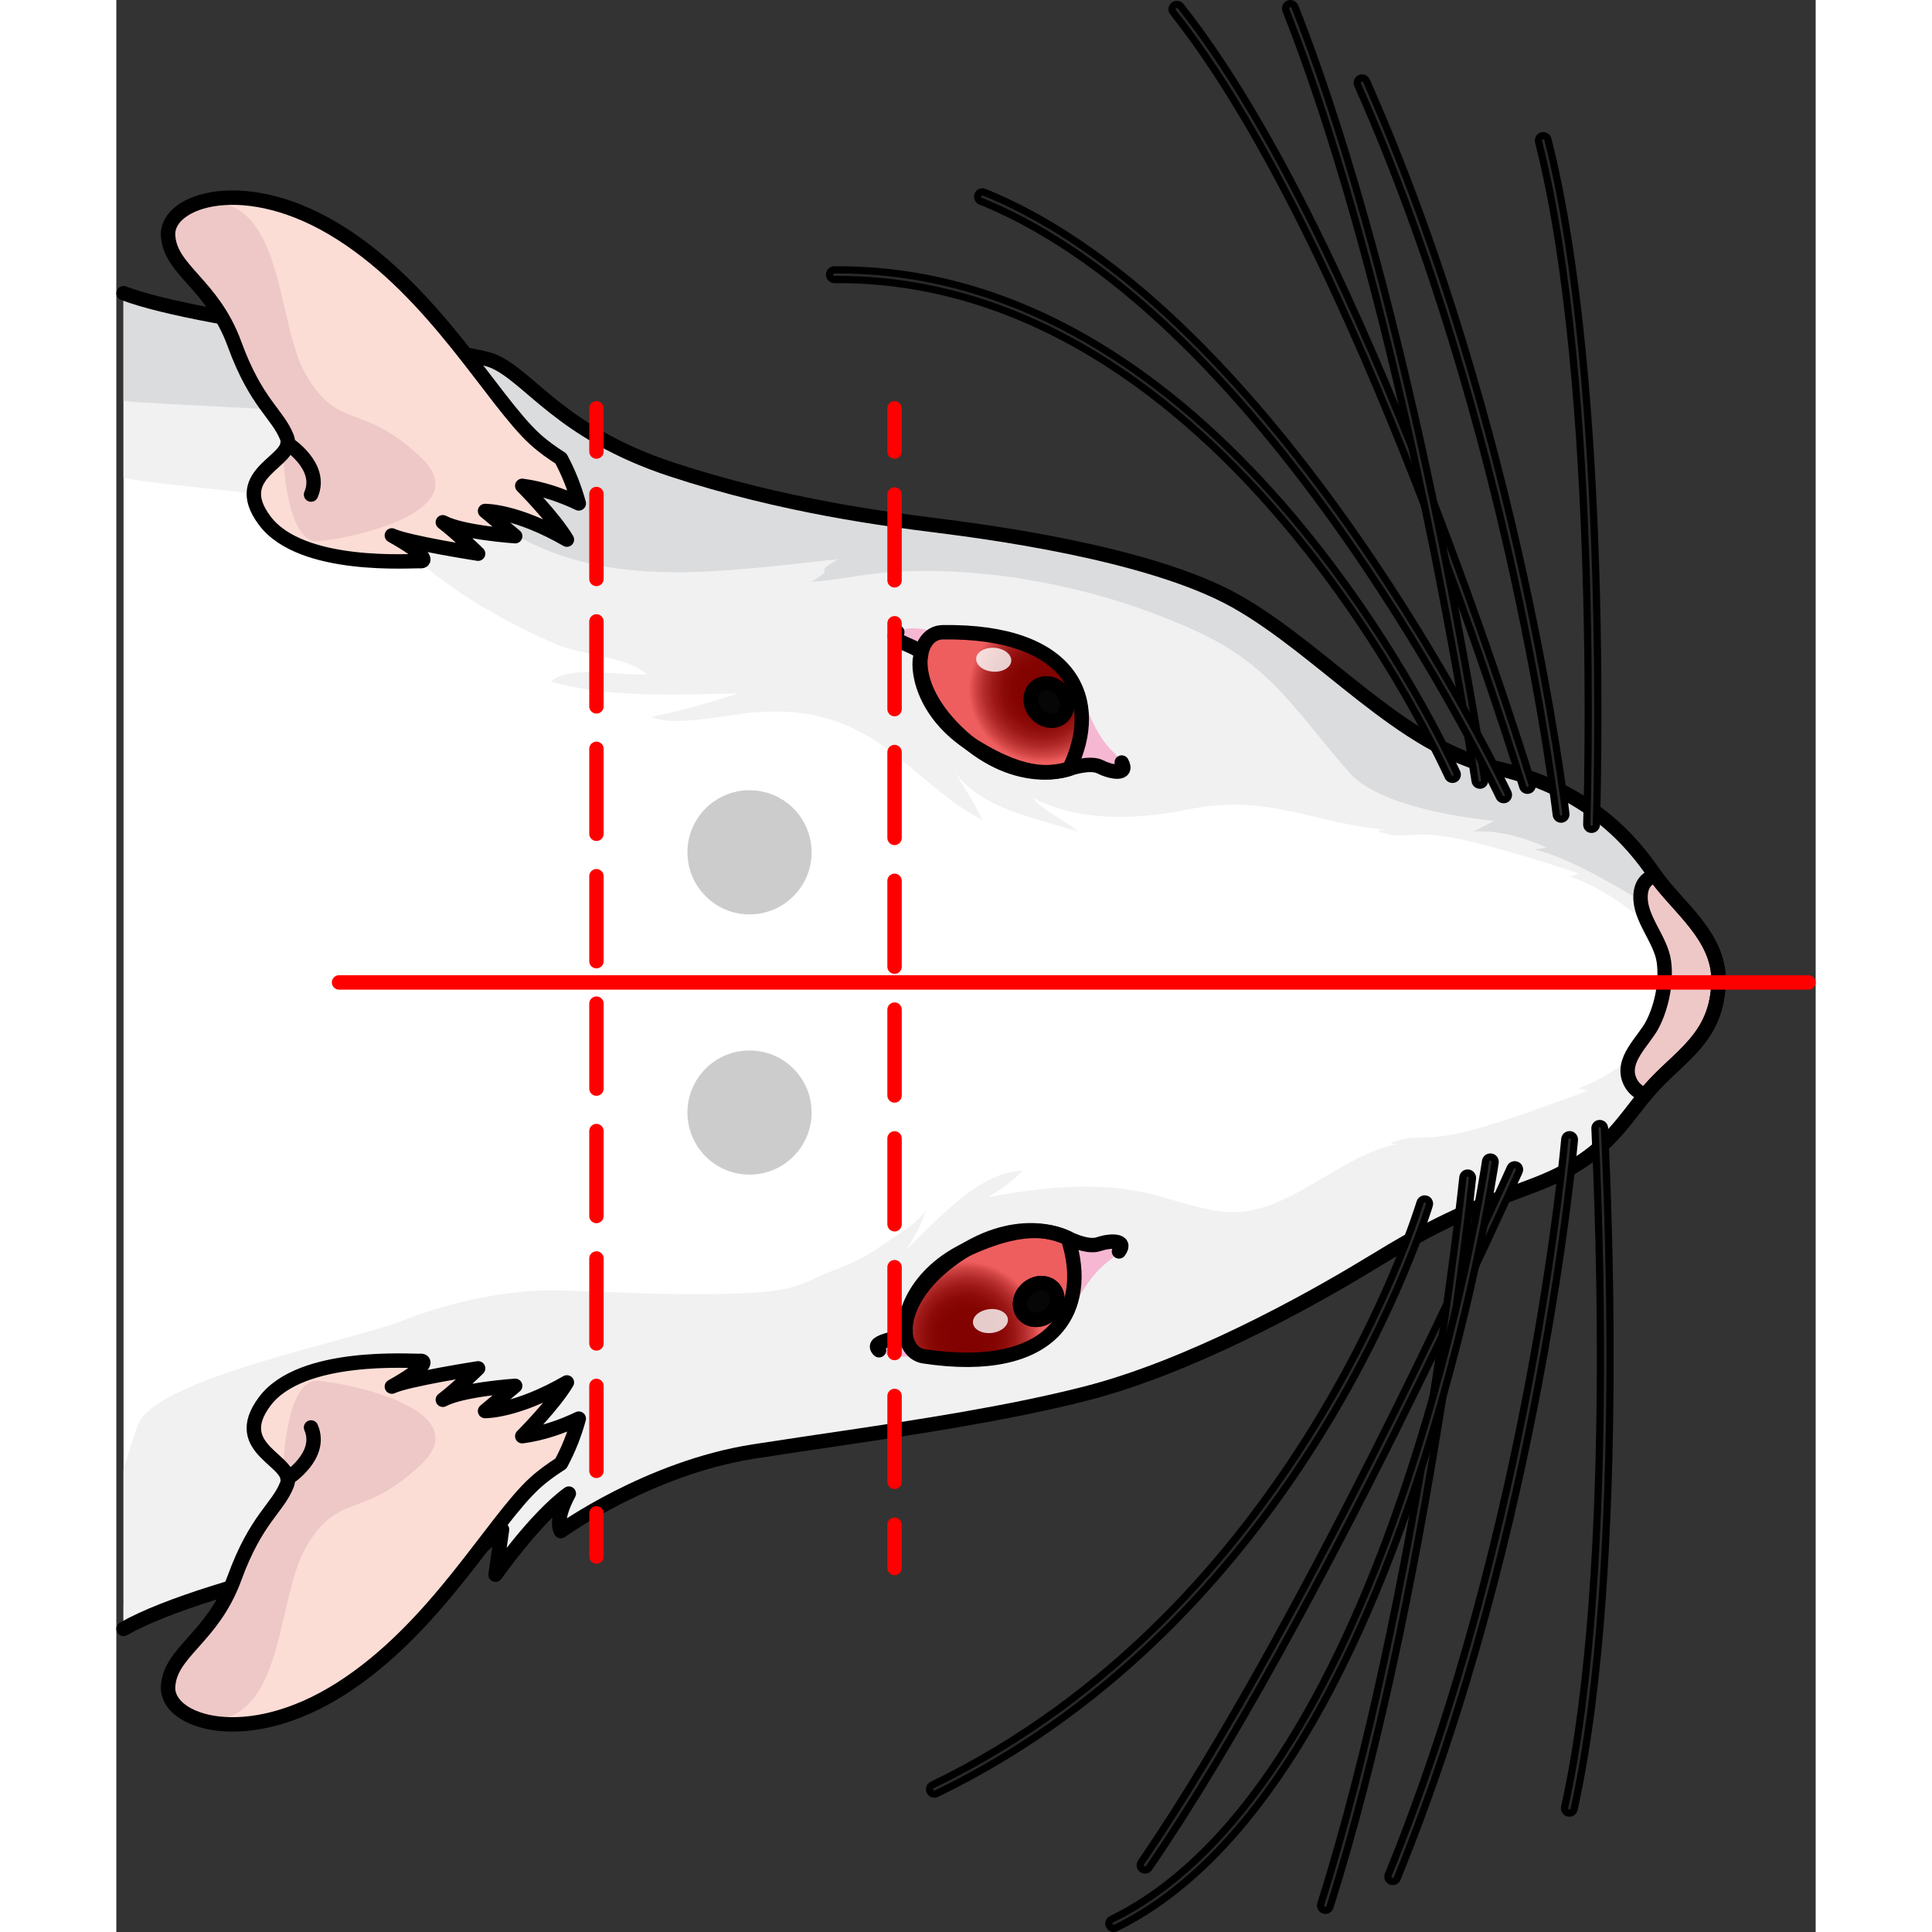 <?xml version="1.0" encoding="utf-8"?>
<!-- Created by: Science Figures, www.sciencefigures.org, Generator: Science Figures Editor -->
<!DOCTYPE svg PUBLIC "-//W3C//DTD SVG 1.1//EN" "http://www.w3.org/Graphics/SVG/1.1/DTD/svg11.dtd">
<svg version="1.1" id="Layer_1" xmlns="http://www.w3.org/2000/svg" xmlns:xlink="http://www.w3.org/1999/xlink" 
	 width="800px" height="800px" viewBox="0 0 117.866 134.003" enable-background="new 0 0 117.866 134.003"
	 xml:space="preserve">
<rect x="0" y="0" width="117.866" height="134.003" fill="#333333" stroke="none"/>
<g>
	<g>
		<g>
			<g>
				<g>
					<path fill="#FFFFFF" d="M106.691,60.654c-1.508-2.215-4.536-5.936-11.06-7.396c-6.524-1.466-11.895-8.119-17.957-11.547
						c-6.064-3.424-17.784-4.885-20.937-5.285c-3.15-0.4-10.46-1.309-18.226-3.867c-7.768-2.557-9.87-6.506-12.427-7.537
						C23.999,24.178,6.215,22.505,0.5,20.334v92.645c5.948-3.403,23.473-6.665,23.473-6.665l-1.658,3.459l4.439-3.688l-0.451,3.137
						c0,0,2.738-3.922,5.082-5.627c-1.039,1.916-0.553,2.602-0.553,2.602s6.063-4.379,13.381-5.523
						c4.568-0.713,9.65-1.396,14.551-2.252c2.947-0.514,5.826-1.088,8.49-1.77c7.096-1.816,15.237-6.271,19.687-8.986
						c4.507-2.75,6.268-3.549,11.305-5.429c5.034-1.878,6.089-4.329,8.106-6.66c2.019-2.331,4.701-3.545,4.778-7.512
						C111.189,64.89,108.2,62.867,106.691,60.654z"/>
					<path fill="#DBDCDD" d="M108.491,72.144c0,0-5.663,4.648-9.376,5.807c0.889,0.039,0.889,0.039,0.889,0.039
						s-2.495,1.518-4.975,1.531c1.497,0.626,1.497,0.626,1.497,0.626s-7.577,0.231-9.748,3.112
						c-2.172,2.877-7.47,9.918-16.142,10.383s-16.105-2.799-19.744-2.947c2.246,1.012,2.246,1.012,2.246,1.012
						s-5.189-0.732-9.369,0.137c1.781,0.715,1.781,0.715,1.781,0.715s-7.047-0.232-10.066,0.619
						c1.936,0.154,1.936,0.154,1.936,0.154s-10.221,3.33-13.703,6.891c-2.414,2.468-19.052,7.423-23.217,11.163v1.593
						c5.949-3.404,23.473-6.664,23.473-6.664l-1.658,3.459l4.439-3.688l-0.451,3.137c0,0,2.738-3.922,5.082-5.627
						c-1.039,1.916-0.553,2.602-0.553,2.602s6.063-4.379,13.381-5.523c4.568-0.713,9.65-1.396,14.551-2.252
						c2.947-0.514,5.826-1.088,8.49-1.77c7.096-1.816,15.237-6.271,19.687-8.986c4.507-2.75,6.268-3.549,11.305-5.429
						c5.034-1.878,6.089-4.329,8.106-6.66c0.198-0.229,0.404-0.444,0.613-0.655c0.037-0.04,0.077-0.079,0.114-0.117
						c0.188-0.188,0.377-0.372,0.567-0.551c0.486-0.459,0.97-0.902,1.416-1.371L108.491,72.144z"/>
					<path fill="#F1F1F2" d="M106.691,60.654c-1.508-2.215-4.536-5.936-11.06-7.396c-6.524-1.466-11.895-8.119-17.957-11.547
						c-6.064-3.424-17.784-4.885-20.937-5.285c-3.15-0.4-10.46-1.309-18.226-3.867c-7.768-2.557-9.87-6.506-12.427-7.537
						c-2.088-0.843-19.87-2.516-25.586-4.689v12.791c1.841,0.575,16.417,1.464,17.526,2.801c3.28,3.951,7.598,6.594,12.344,8.707
						c1.919,0.855,5.061,0.889,6.438,2.143c-1.781,0.115-5.438-0.674-6.683,0.504c4.175,1.154,8.673,0.889,13.032,0.82
						c-2.005,0.604-4.018,1.246-6.056,1.621c1.579,0.738,5.221-0.158,7.163-0.311c2.502-0.195,4.697,0.049,7.053,1.217
						c3.273,1.625,5.586,4.639,8.748,6.244c-0.473-1.074-1.266-2.258-1.951-3.407c1.835,2.711,5.762,3.257,8.629,4.241
						c-1.05-0.896-2.27-1.324-3.193-2.377c3.307,1.736,7.311,1.512,10.785,0.816c5.629-1.129,8.608,0.967,13.792,1.42
						c-0.17-0.002-0.396,0.01-0.68,0.059c1.776,0.758,2.195-0.131,5.463,0.525c3.269,0.656,8.535,2.436,8.535,2.436s0,0-0.618,0.23
						c3.277,1.029,6.111,4.029,6.111,4.029s-0.137-0.283-0.449-0.794c0.175,0.286,0.627,0.505,0.845,0.797
						c0.221,0.297,0.332,0.621,0.484,0.951c0.319,0.688,0.475,1.345,0.478,2.115c0.004,0.9-0.544,1.702-0.536,2.563
						c0.002,0.332,0.065,0.56-0.098,0.873c-0.192,0.37-0.654,0.527-0.84,0.85c0.272-0.475,0.387-0.734,0.387-0.734
						s-2.595,2.863-5.782,4.023c0.634,0.158,0.634,0.158,0.634,0.158s-5.112,1.979-8.32,2.808c-3.207,0.83-3.693,0.078-5.405,0.883
						c0.288,0.021,0.512,0.015,0.682-0.001c-4.106,0.644-7.84,5.141-12.111,4.723c-1.939-0.189-3.706-0.932-5.63-1.35
						c-3.642-0.789-7.305-0.295-10.829,0.328c0.887-0.518,1.696-1.09,2.404-1.836c-3.018,0.064-5.978,3.506-8.088,5.482
						c0.623-0.879,1.126-1.836,1.416-2.857c-0.228,0.803-2.48,2.127-3.165,2.619c-1.056,0.76-2.101,1.229-3.294,1.684
						c-1.141,0.436-2.099,1.025-3.33,1.266c-1.271,0.25-2.574,0.299-3.865,0.34c-3.943,0.123-7.904-0.117-11.846-0.23
						c-3.405-0.098-7.604,0.816-10.768,2.08c-3.367,1.346-17.218,4.025-18.405,7.229c-0.338,0.912-0.658,1.979-1.006,3.098v11.071
						c5.948-3.403,23.473-6.665,23.473-6.665l-1.658,3.459l4.439-3.688l-0.451,3.137c0,0,2.738-3.922,5.082-5.627
						c-1.039,1.916-0.553,2.602-0.553,2.602s6.063-4.379,13.381-5.523c4.568-0.713,9.65-1.396,14.551-2.252
						c2.947-0.514,5.826-1.088,8.49-1.77c7.096-1.816,15.237-6.271,19.687-8.986c4.507-2.75,6.268-3.549,11.305-5.429
						c5.034-1.878,6.089-4.329,8.106-6.66c2.019-2.331,4.701-3.545,4.778-7.512C111.189,64.89,108.2,62.867,106.691,60.654z"/>
					<path fill="#DBDCDD" d="M108.659,63.005c-0.146-0.165-0.287-0.323-0.431-0.482c-0.135-0.153-0.27-0.305-0.402-0.455
						c-0.019-0.023-0.041-0.046-0.06-0.068c-0.013-0.014-0.022-0.026-0.035-0.039c-0.199-0.229-0.391-0.455-0.573-0.683
						c-0.025-0.032-0.052-0.064-0.079-0.101c-0.136-0.174-0.268-0.349-0.388-0.523c-1.508-2.215-4.536-5.936-11.06-7.396
						c-6.524-1.466-11.895-8.119-17.957-11.547c-6.064-3.424-17.784-4.885-20.937-5.285c-3.15-0.4-10.46-1.309-18.226-3.867
						c-7.768-2.557-9.87-6.506-12.427-7.537c-0.201-0.082-0.441-0.174-0.699-0.271c-0.24-0.09-0.504-0.186-0.781-0.285
						c-2.564-0.927-19.457-2.363-24.105-4.13v7.467c1.477,0.249,15.718,0.653,17.398,1.31c2.399,1.777,4.507,3.52,5.864,4.908
						c7.331,7.5,16.863,5.736,26.283,4.77c-2.109,1.264,0.239,0.336-1.854,1.564c1.938-0.123,3.705-0.564,5.625-0.684
						c7.04-0.436,14.854,1.199,21.239,4.174c5.183,2.414,6.884,5.712,10.511,9.782c2.399,2.693,10.011,3.303,10.011,3.303
						s0,0-1.441,0.749c2.473-0.189,5.083,1.117,5.083,1.117s0,0-0.882,0.115c3.795,0.852,10.86,5.847,10.86,5.847
						s0.293-0.768,0.278-0.786L108.659,63.005z"/>
					<path fill="#EEC8C7" d="M106.352,75.577c2.019-2.331,4.701-3.545,4.778-7.512c0.059-3.135-2.851-5.146-4.377-7.326
						c-0.574,0.139-0.999,0.536-1.034,1.396c-0.066,1.588,1.408,3.011,1.62,4.561c0.192,1.409-0.138,3.063-0.774,4.326
						c-0.604,1.201-2.297,2.508-1.56,4.018c0.219,0.453,0.588,0.736,1.038,0.906C106.145,75.821,106.247,75.698,106.352,75.577z"/>
					<path fill="none" stroke="#000000" stroke-linecap="round" stroke-linejoin="round" stroke-miterlimit="10" d="M106.352,75.577
						c2.019-2.331,4.701-3.545,4.778-7.512c0.059-3.135-2.851-5.146-4.377-7.326c-0.574,0.139-0.999,0.536-1.034,1.396
						c-0.066,1.588,1.408,3.011,1.62,4.561c0.192,1.409-0.138,3.063-0.774,4.326c-0.604,1.201-2.297,2.508-1.56,4.018
						c0.219,0.453,0.588,0.736,1.038,0.906C106.145,75.821,106.247,75.698,106.352,75.577z"/>
					<path fill="none" stroke="#000000" stroke-linecap="round" stroke-linejoin="round" stroke-miterlimit="10" d="M0.5,112.979
						c5.948-3.403,23.473-6.665,23.473-6.665l-1.658,3.459l4.439-3.688l-0.451,3.137c0,0,2.738-3.922,5.082-5.627
						c-1.039,1.916-0.553,2.602-0.553,2.602s6.063-4.379,13.381-5.523c4.568-0.713,9.65-1.396,14.551-2.252
						c2.947-0.514,5.826-1.088,8.49-1.77c7.096-1.816,15.237-6.271,19.687-8.986c4.507-2.75,6.268-3.549,11.305-5.429
						c5.034-1.878,6.089-4.329,8.106-6.66c2.019-2.331,4.701-3.545,4.778-7.512c0.06-3.175-2.93-5.198-4.438-7.411
						c-1.508-2.215-4.536-5.936-11.06-7.396c-6.524-1.466-11.895-8.119-17.957-11.547c-6.064-3.424-17.784-4.885-20.937-5.285
						c-3.15-0.4-10.46-1.309-18.226-3.867c-7.768-2.557-9.87-6.506-12.427-7.537C23.999,24.178,6.215,22.505,0.5,20.334"/>
					<g>
						<path fill="#F6B7D2" d="M65.992,85.869c0,0,1.345,0.703,2.138,0.426c0.794-0.273,2.014-0.314,1.415,0.502
							c-0.598,0.818-1.564,0.752-3.263,4.051c-2.546,4.949-10.495,3.121-10.495,3.121s-2.094,0.447-2.887-0.314
							c-0.788-0.766,1.735-0.77,1.551-1.418c-0.188-0.65,0.709-3.883,4.794-5.701C63.331,84.708,65.009,85.492,65.992,85.869z"/>
						
							<radialGradient id="SVGID_1_" cx="5600.701" cy="2955.568" r="5.523" gradientTransform="matrix(-0.566 0.825 -0.825 -0.566 5667.31 -2855.162)" gradientUnits="userSpaceOnUse">
							<stop  offset="0.173" style="stop-color:#810200"/>
							<stop  offset="0.365" style="stop-color:#840402"/>
							<stop  offset="0.501" style="stop-color:#8D0C0A"/>
							<stop  offset="0.62" style="stop-color:#9D1918"/>
							<stop  offset="0.73" style="stop-color:#B32C2B"/>
							<stop  offset="0.832" style="stop-color:#CF4343"/>
							<stop  offset="0.921" style="stop-color:#EF5E5E"/>
						</radialGradient>
						<path fill="url(#SVGID_1_)" d="M65.992,85.869c0,0-3.287-1.816-7.718,1.232c-4.426,3.051-4.102,6.693-2.262,6.973
							C64.979,95.433,67.64,90.853,65.992,85.869z"/>
						<path fill="none" stroke="#000000" stroke-linecap="round" stroke-linejoin="round" stroke-miterlimit="10" d="M65.992,85.869
							c0,0-3.287-1.816-7.718,1.232c-4.426,3.051-4.102,6.693-2.262,6.973C64.979,95.433,67.64,90.853,65.992,85.869z"/>
						<path opacity="0.8" fill="#FFFFFF" d="M59.43,91.841c-0.11-0.445,0.333-0.898,0.995-1.02c0.659-0.121,1.287,0.146,1.4,0.592
							c0.114,0.441-0.33,0.904-0.992,1.023C60.172,92.556,59.544,92.291,59.43,91.841z"/>
						<path fill="none" stroke="#000000" stroke-linecap="round" stroke-linejoin="round" stroke-miterlimit="10" d="M52.9,93.654
							c-0.788-0.766,2.028-0.738,1.84-1.389c-0.187-0.65,0.42-3.912,4.505-5.73c4.086-1.826,5.764-1.043,6.747-0.666
							c0,0,1.345,0.703,2.138,0.426c0.794-0.273,2.014-0.314,1.415,0.502"/>
						<path fill="none" stroke="#000000" stroke-linecap="round" stroke-linejoin="round" stroke-miterlimit="10" d="M64.765,91.156
							c0.564-0.508,0.668-1.314,0.234-1.805c-0.44-0.486-1.253-0.469-1.819,0.037c-0.564,0.508-0.666,1.311-0.229,1.799
							C63.39,91.675,64.2,91.658,64.765,91.156z"/>
					</g>
					<g>
						<path fill="#F6B7D2" d="M66.087,53.33c0,0,1.428-0.516,2.176-0.133c0.75,0.379,1.951,0.586,1.471-0.307
							c-0.482-0.891-1.449-0.955-2.686-4.453c-1.854-5.25-9.977-4.512-9.977-4.512s-2.014-0.727-2.904-0.078
							c-0.883,0.65,1.617,0.998,1.346,1.615c-0.273,0.619,0.178,3.939,3.98,6.295C63.294,54.121,65.062,53.57,66.087,53.33z"/>
						
							<radialGradient id="SVGID_2_" cx="1067.676" cy="5636.87" r="5.523" gradientTransform="matrix(-0.449 -0.893 -0.893 0.449 5577.293 -1529.715)" gradientUnits="userSpaceOnUse">
							<stop  offset="0.173" style="stop-color:#810200"/>
							<stop  offset="0.365" style="stop-color:#840402"/>
							<stop  offset="0.501" style="stop-color:#8D0C0A"/>
							<stop  offset="0.62" style="stop-color:#9D1918"/>
							<stop  offset="0.73" style="stop-color:#B32C2B"/>
							<stop  offset="0.832" style="stop-color:#CF4343"/>
							<stop  offset="0.921" style="stop-color:#EF5E5E"/>
						</radialGradient>
						<path fill="url(#SVGID_2_)" d="M66.087,53.33c0,0-3.502,1.355-7.48-2.264c-3.973-3.621-3.158-7.186-1.297-7.213
							C66.378,43.718,68.394,48.615,66.087,53.33z"/>
						<path fill="none" stroke="#000000" stroke-linecap="round" stroke-linejoin="round" stroke-miterlimit="10" d="M66.087,53.33
							c0,0-3.502,1.355-7.48-2.264c-3.973-3.621-3.158-7.186-1.297-7.213C66.378,43.718,68.394,48.615,66.087,53.33z"/>
						<path opacity="0.8" fill="#FFFFFF" d="M59.638,45.742c-0.025-0.459,0.496-0.82,1.17-0.814c0.67,0.006,1.236,0.387,1.264,0.846
							c0.029,0.457-0.496,0.826-1.166,0.816C60.233,46.583,59.665,46.205,59.638,45.742z"/>
						<path fill="none" stroke="#000000" stroke-linecap="round" stroke-linejoin="round" stroke-miterlimit="10" d="M54.167,43.847
							c-0.883,0.65,1.912,1.006,1.637,1.625c-0.273,0.619-0.113,3.93,3.689,6.285c3.801,2.363,5.568,1.813,6.594,1.572
							c0,0,1.428-0.516,2.176-0.133c0.75,0.379,1.951,0.586,1.471-0.307"/>
						<path fill="#060606" d="M65.587,47.925c0.49,0.58,0.482,1.395-0.014,1.818c-0.5,0.424-1.305,0.297-1.797-0.281
							c-0.49-0.58-0.482-1.389,0.018-1.813C64.294,47.224,65.095,47.351,65.587,47.925z"/>
						<path fill="#060606" d="M64.765,91.156c0.564-0.508,0.668-1.314,0.234-1.805c-0.44-0.486-1.253-0.469-1.819,0.037
							c-0.564,0.508-0.666,1.311-0.229,1.799C63.39,91.675,64.2,91.658,64.765,91.156z"/>
						<path fill="none" stroke="#000000" stroke-linecap="round" stroke-linejoin="round" stroke-miterlimit="10" d="M64.765,91.156
							c0.564-0.508,0.668-1.314,0.234-1.805c-0.44-0.486-1.253-0.469-1.819,0.037c-0.564,0.508-0.666,1.311-0.229,1.799
							C63.39,91.675,64.2,91.658,64.765,91.156z"/>
						<path fill="none" stroke="#000000" stroke-linecap="round" stroke-linejoin="round" stroke-miterlimit="10" d="M65.587,47.925
							c0.49,0.58,0.482,1.395-0.014,1.818c-0.5,0.424-1.305,0.297-1.797-0.281c-0.49-0.58-0.482-1.389,0.018-1.813
							C64.294,47.224,65.095,47.351,65.587,47.925z"/>
					</g>
					<g>
						<path fill="#292929" stroke="#000000" stroke-width="0.5" stroke-miterlimit="10" d="M98.639,9.704
							c0.017-0.132,0.111-0.247,0.248-0.282c0.18-0.047,0.36,0.062,0.407,0.24c4.364,17.178,3.37,47.2,3.363,47.538
							c-0.01,0.187-0.159,0.331-0.343,0.325c-0.185,0-0.33-0.154-0.326-0.341c0.009-0.336,0.999-30.269-3.343-47.357
							C98.634,9.786,98.633,9.743,98.639,9.704z"/>
						<path fill="#292929" stroke="#000000" stroke-width="0.5" stroke-miterlimit="10" d="M73.228,0.611
							c0.007-0.087,0.051-0.175,0.125-0.234c0.146-0.115,0.355-0.091,0.471,0.055c12.861,16.2,24.209,53.486,24.365,53.943
							c0.062,0.176-0.032,0.363-0.208,0.424c-0.174,0.059-0.365-0.033-0.425-0.207c-0.156-0.457-11.469-37.635-24.258-53.742
							C73.243,0.777,73.22,0.695,73.228,0.611z"/>
						<path fill="#292929" stroke="#000000" stroke-width="0.5" stroke-miterlimit="10" d="M49.471,19.021
							c0.016-0.17,0.157-0.304,0.332-0.305c27.574-0.202,42.964,34.488,43.164,34.846c0.091,0.162,0.03,0.365-0.13,0.454
							c-0.161,0.091-0.365,0.03-0.454-0.13c-0.199-0.357-15.399-34.699-42.575-34.498c-0.184,0-0.337-0.148-0.337-0.334
							C49.471,19.042,49.471,19.033,49.471,19.021z"/>
						<path fill="#292929" stroke="#000000" stroke-width="0.5" stroke-miterlimit="10" d="M81.098,0.554
							c0.011-0.121,0.088-0.233,0.211-0.281c0.171-0.066,0.367,0.018,0.435,0.188c8.252,20.909,13.113,53.295,13.164,53.616
							c0.027,0.182-0.098,0.354-0.283,0.382c-0.181,0.026-0.352-0.099-0.381-0.282c-0.047-0.321-4.896-32.634-13.124-53.47
							C81.1,0.658,81.094,0.605,81.098,0.554z"/>
						<path fill="#292929" stroke="#000000" stroke-width="0.5" stroke-miterlimit="10" d="M86.068,5.702
							c0.016-0.114,0.087-0.217,0.197-0.267c0.17-0.075,0.366,0.003,0.442,0.172c10.659,23.997,13.801,50.568,13.832,50.835
							c0.023,0.187-0.111,0.351-0.296,0.372c-0.183,0.021-0.349-0.111-0.371-0.294c-0.029-0.265-3.161-26.743-13.776-50.642
							C86.07,5.819,86.063,5.761,86.068,5.702z"/>
						<path fill="#292929" stroke="#000000" stroke-width="0.5" stroke-miterlimit="10" d="M59.738,13.613
							c0.004-0.031,0.01-0.064,0.024-0.097c0.07-0.171,0.265-0.253,0.436-0.183c20.421,8.26,36.172,41.324,36.328,41.656
							c0.078,0.166,0.006,0.367-0.16,0.446c-0.167,0.077-0.366,0.007-0.445-0.162c-0.154-0.329-15.797-33.159-35.973-41.319
							C59.808,13.898,59.729,13.756,59.738,13.613z"/>
					</g>
					<g>
						<path fill="#292929" stroke="#000000" stroke-width="0.5" stroke-miterlimit="10" d="M102.669,78.008
							c0.062-0.056,0.146-0.086,0.236-0.082c0.186,0.011,0.327,0.167,0.317,0.353c-0.016,0.295,1.729,29.934-2.113,47.215
							c-0.039,0.182-0.219,0.293-0.4,0.254c-0.182-0.04-0.294-0.219-0.255-0.4c3.831-17.226,2.084-46.809,2.101-47.104
							C102.559,78.149,102.603,78.066,102.669,78.008z"/>
						<path fill="#292929" stroke="#000000" stroke-width="0.5" stroke-miterlimit="10" d="M96.773,80.868
							c0.097-0.084,0.234-0.109,0.355-0.054c0.171,0.075,0.246,0.271,0.171,0.441c-0.14,0.313-13.988,31.275-25.672,48.305
							c-0.104,0.153-0.314,0.191-0.466,0.088c-0.153-0.105-0.192-0.314-0.087-0.466c11.65-16.981,25.475-47.889,25.613-48.199
							C96.71,80.937,96.738,80.899,96.773,80.868z"/>
						<path fill="#292929" stroke="#000000" stroke-width="0.5" stroke-miterlimit="10" d="M90.528,83.239
							c0.082-0.071,0.2-0.103,0.314-0.069c0.178,0.051,0.278,0.238,0.227,0.414c-0.083,0.285-8.592,28.439-34.185,40.824
							c-0.165,0.08-0.365,0.01-0.445-0.155c-0.081-0.167-0.013-0.369,0.155-0.446c25.328-12.255,33.75-40.131,33.833-40.41
							C90.445,83.332,90.481,83.28,90.528,83.239z"/>
						<path fill="#292929" stroke="#000000" stroke-width="0.5" stroke-miterlimit="10" d="M93.508,81.443
							c0.065-0.057,0.152-0.086,0.246-0.08c0.184,0.014,0.321,0.177,0.308,0.359c-0.024,0.328-3.103,29.109-9.884,50.543
							c-0.054,0.178-0.243,0.273-0.417,0.221c-0.178-0.058-0.275-0.243-0.219-0.422c6.754-21.361,9.826-50.064,9.853-50.393
							C93.402,81.581,93.443,81.501,93.508,81.443z"/>
						<path fill="#292929" stroke="#000000" stroke-width="0.5" stroke-miterlimit="10" d="M100.576,78.784
							c0.066-0.058,0.155-0.089,0.249-0.081c0.186,0.016,0.32,0.177,0.307,0.361c-0.022,0.268-2.363,26.924-12.296,51.233
							c-0.069,0.171-0.263,0.251-0.434,0.183c-0.171-0.07-0.254-0.266-0.185-0.436c9.894-24.216,12.226-50.771,12.248-51.037
							C100.474,78.919,100.516,78.839,100.576,78.784z"/>
						<path fill="#292929" stroke="#000000" stroke-width="0.5" stroke-miterlimit="10" d="M95.081,80.332
							c0.07-0.062,0.167-0.093,0.268-0.08c0.184,0.026,0.312,0.197,0.284,0.381c-0.062,0.432-6.477,43.403-26.309,53.088
							c-0.167,0.081-0.367,0.011-0.45-0.154c-0.082-0.166-0.013-0.364,0.155-0.447c19.521-9.527,25.879-52.155,25.941-52.583
							C94.982,80.453,95.023,80.382,95.081,80.332z"/>
					</g>
				</g>
			</g>
		</g>
		<g>
			<g>
				<path fill="#FCDDD6" d="M28.155,33.698c1.398,0.184,2.738,0.655,3.92,1.218c-0.293-1.08-0.704-2.122-1.238-3.115
					c-0.613-0.391-1.222-0.821-1.791-1.337c-2.947-2.682-6.91-10.114-13.48-14.288C9.001,12,3.479,13.874,3.589,16.304
					c0.109,2.432,3.086,3.395,4.602,7.544c1.512,4.146,2.996,4.838,3.647,6.497c0.64,1.664-4.083,2.373-1.546,5.764
					c2.533,3.395,10.254,2.767,10.755,2.813c0.491,0.049,0.44-0.457-1.936-1.785c1.048,0.502,5.983,1.266,5.983,1.266
					s-1.465-1.438-2.447-2.179c1.338,0.722,5.018,0.966,5.018,0.966l-2.09-1.748c0,0,2.156-0.046,5.676,1.985
					C30.343,35.888,28.155,33.698,28.155,33.698z"/>
				<path fill="#EEC8C7" d="M11.838,30.345c-0.651-1.659-2.136-2.352-3.647-6.497c-1.516-4.149-4.492-5.112-4.602-7.544
					c-0.061-1.283,0.585-1.97,3.225-2.264c4.845,0.345,4.338,8.545,6.35,11.968c2.277,3.888,3.793,1.826,7.914,5.663
					c4.113,3.838-4.945,5.706-7.09,5.871s-2.389-5.54-2.389-5.54l-0.604-0.03C11.579,31.444,12.071,30.956,11.838,30.345z"/>
				<path fill="none" stroke="#000000" stroke-linecap="round" stroke-linejoin="round" stroke-miterlimit="10" d="M28.155,33.698
					c1.398,0.184,2.738,0.655,3.92,1.218c-0.293-1.08-0.704-2.122-1.238-3.115c-0.613-0.391-1.222-0.821-1.791-1.337
					c-2.947-2.682-6.91-10.114-13.48-14.288C9.001,12,3.479,13.874,3.589,16.304c0.109,2.432,3.086,3.395,4.602,7.544
					c1.512,4.146,2.996,4.838,3.647,6.497c0.64,1.664-4.083,2.373-1.546,5.764c2.533,3.395,10.254,2.767,10.755,2.813
					c0.491,0.049,0.44-0.457-1.936-1.785c1.048,0.502,5.983,1.266,5.983,1.266s-1.465-1.438-2.447-2.179
					c1.338,0.722,5.018,0.966,5.018,0.966l-2.09-1.748c0,0,2.156-0.046,5.676,1.985C30.343,35.888,28.155,33.698,28.155,33.698z"/>
				<path fill="none" stroke="#000000" stroke-linecap="round" stroke-linejoin="round" stroke-miterlimit="10" d="M11.876,30.763
					c0,0,2.479,1.577,1.629,3.54"/>
			</g>
			<g>
				<path fill="#FCDDD6" d="M28.155,99.614c1.398-0.184,2.738-0.655,3.92-1.218c-0.293,1.08-0.704,2.122-1.238,3.115
					c-0.613,0.391-1.222,0.821-1.791,1.337c-2.947,2.682-6.91,10.114-13.48,14.288c-6.564,4.175-12.087,2.302-11.977-0.129
					c0.109-2.432,3.086-3.395,4.602-7.544c1.512-4.146,2.996-4.838,3.647-6.497c0.64-1.664-4.083-2.373-1.546-5.764
					c2.533-3.395,10.254-2.767,10.755-2.813c0.491-0.049,0.44,0.457-1.936,1.785c1.048-0.502,5.983-1.266,5.983-1.266
					s-1.465,1.438-2.447,2.179c1.338-0.722,5.018-0.966,5.018-0.966l-2.09,1.748c0,0,2.156,0.046,5.676-1.985
					C30.343,97.423,28.155,99.614,28.155,99.614z"/>
				<path fill="#EEC8C7" d="M11.838,102.966c-0.651,1.659-2.136,2.352-3.647,6.497c-1.516,4.149-4.492,5.112-4.602,7.544
					c-0.061,1.283,0.585,1.97,3.225,2.264c4.845-0.345,4.338-8.545,6.35-11.968c2.277-3.888,3.793-1.826,7.914-5.663
					c4.113-3.838-4.945-5.706-7.09-5.871s-2.389,5.54-2.389,5.54l-0.604,0.03C11.579,101.868,12.071,102.356,11.838,102.966z"/>
				<path fill="none" stroke="#000000" stroke-linecap="round" stroke-linejoin="round" stroke-miterlimit="10" d="M28.155,99.614
					c1.398-0.184,2.738-0.655,3.92-1.218c-0.293,1.08-0.704,2.122-1.238,3.115c-0.613,0.391-1.222,0.821-1.791,1.337
					c-2.947,2.682-6.91,10.114-13.48,14.288c-6.564,4.175-12.087,2.302-11.977-0.129c0.109-2.432,3.086-3.395,4.602-7.544
					c1.512-4.146,2.996-4.838,3.647-6.497c0.64-1.664-4.083-2.373-1.546-5.764c2.533-3.395,10.254-2.767,10.755-2.813
					c0.491-0.049,0.44,0.457-1.936,1.785c1.048-0.502,5.983-1.266,5.983-1.266s-1.465,1.438-2.447,2.179
					c1.338-0.722,5.018-0.966,5.018-0.966l-2.09,1.748c0,0,2.156,0.046,5.676-1.985C30.343,97.423,28.155,99.614,28.155,99.614z"/>
				<path fill="none" stroke="#000000" stroke-linecap="round" stroke-linejoin="round" stroke-miterlimit="10" d="M11.876,102.548
					c0,0,2.479-1.577,1.629-3.54"/>
			</g>
		</g>
	</g>
	<g>
		<g>
			<path fill="#FF0000" d="M53.978,31.819c-0.276,0-0.5-0.224-0.5-0.5v-3c0-0.276,0.224-0.5,0.5-0.5s0.5,0.224,0.5,0.5v3
				C54.478,31.595,54.254,31.819,53.978,31.819z"/>
			<path fill="#FF0000" d="M53.978,103.279c-0.276,0-0.5-0.224-0.5-0.5v-5.955c0-0.276,0.224-0.5,0.5-0.5s0.5,0.224,0.5,0.5v5.955
				C54.478,103.055,54.254,103.279,53.978,103.279z M53.978,94.346c-0.276,0-0.5-0.224-0.5-0.5v-5.955c0-0.276,0.224-0.5,0.5-0.5
				s0.5,0.224,0.5,0.5v5.955C54.478,94.123,54.254,94.346,53.978,94.346z M53.978,85.414c-0.276,0-0.5-0.224-0.5-0.5v-5.955
				c0-0.276,0.224-0.5,0.5-0.5s0.5,0.224,0.5,0.5v5.955C54.478,85.19,54.254,85.414,53.978,85.414z M53.978,76.481
				c-0.276,0-0.5-0.224-0.5-0.5v-5.954c0-0.276,0.224-0.5,0.5-0.5s0.5,0.224,0.5,0.5v5.954
				C54.478,76.257,54.254,76.481,53.978,76.481z M53.978,67.549c-0.276,0-0.5-0.224-0.5-0.5v-5.955c0-0.276,0.224-0.5,0.5-0.5
				s0.5,0.224,0.5,0.5v5.955C54.478,67.326,54.254,67.549,53.978,67.549z M53.978,58.617c-0.276,0-0.5-0.224-0.5-0.5v-5.955
				c0-0.276,0.224-0.5,0.5-0.5s0.5,0.224,0.5,0.5v5.955C54.478,58.393,54.254,58.617,53.978,58.617z M53.978,49.684
				c-0.276,0-0.5-0.224-0.5-0.5v-5.955c0-0.276,0.224-0.5,0.5-0.5s0.5,0.224,0.5,0.5v5.955
				C54.478,49.46,54.254,49.684,53.978,49.684z M53.978,40.751c-0.276,0-0.5-0.224-0.5-0.5v-5.955c0-0.276,0.224-0.5,0.5-0.5
				s0.5,0.224,0.5,0.5v5.955C54.478,40.528,54.254,40.751,53.978,40.751z"/>
			<path fill="#FF0000" d="M53.978,109.256c-0.276,0-0.5-0.224-0.5-0.5v-3c0-0.276,0.224-0.5,0.5-0.5s0.5,0.224,0.5,0.5v3
				C54.478,109.033,54.254,109.256,53.978,109.256z"/>
		</g>
		<path fill="#FF0000" d="M117.366,68.641H15.448c-0.276,0-0.5-0.224-0.5-0.5s0.224-0.5,0.5-0.5h101.918c0.276,0,0.5,0.224,0.5,0.5
			S117.643,68.641,117.366,68.641z"/>
		<g>
			<path fill="#FF0000" d="M33.301,31.819c-0.276,0-0.5-0.224-0.5-0.5v-3c0-0.276,0.224-0.5,0.5-0.5s0.5,0.224,0.5,0.5v3
				C33.801,31.595,33.577,31.819,33.301,31.819z"/>
			<path fill="#FF0000" d="M33.301,102.517c-0.276,0-0.5-0.224-0.5-0.5v-5.892c0-0.276,0.224-0.5,0.5-0.5s0.5,0.224,0.5,0.5v5.892
				C33.801,102.293,33.577,102.517,33.301,102.517z M33.301,93.68c-0.276,0-0.5-0.224-0.5-0.5v-5.892c0-0.276,0.224-0.5,0.5-0.5
				s0.5,0.224,0.5,0.5v5.892C33.801,93.457,33.577,93.68,33.301,93.68z M33.301,84.842c-0.276,0-0.5-0.224-0.5-0.5v-5.892
				c0-0.276,0.224-0.5,0.5-0.5s0.5,0.224,0.5,0.5v5.892C33.801,84.619,33.577,84.842,33.301,84.842z M33.301,76.005
				c-0.276,0-0.5-0.224-0.5-0.5v-5.892c0-0.276,0.224-0.5,0.5-0.5s0.5,0.224,0.5,0.5v5.892
				C33.801,75.782,33.577,76.005,33.301,76.005z M33.301,67.167c-0.276,0-0.5-0.224-0.5-0.5v-5.892c0-0.276,0.224-0.5,0.5-0.5
				s0.5,0.224,0.5,0.5v5.892C33.801,66.944,33.577,67.167,33.301,67.167z M33.301,58.331c-0.276,0-0.5-0.224-0.5-0.5v-5.892
				c0-0.276,0.224-0.5,0.5-0.5s0.5,0.224,0.5,0.5v5.892C33.801,58.107,33.577,58.331,33.301,58.331z M33.301,49.493
				c-0.276,0-0.5-0.224-0.5-0.5v-5.892c0-0.276,0.224-0.5,0.5-0.5s0.5,0.224,0.5,0.5v5.892
				C33.801,49.269,33.577,49.493,33.301,49.493z M33.301,40.656c-0.276,0-0.5-0.224-0.5-0.5v-5.892c0-0.276,0.224-0.5,0.5-0.5
				s0.5,0.224,0.5,0.5v5.892C33.801,40.432,33.577,40.656,33.301,40.656z"/>
			<path fill="#FF0000" d="M33.301,108.463c-0.276,0-0.5-0.224-0.5-0.5v-3c0-0.276,0.224-0.5,0.5-0.5s0.5,0.224,0.5,0.5v3
				C33.801,108.24,33.577,108.463,33.301,108.463z"/>
		</g>
	</g>
	<path id="changecolor_8_" fill="#CCCCCC" d="M43.919,72.86c-2.379,0-4.306,1.928-4.306,4.305c0,2.378,1.927,4.306,4.306,4.306
		c2.377,0,4.305-1.928,4.305-4.306C48.224,74.788,46.296,72.86,43.919,72.86z M43.919,63.422c2.377,0,4.305-1.928,4.305-4.306
		c0-2.377-1.928-4.305-4.305-4.305c-2.379,0-4.306,1.928-4.306,4.305C39.613,61.495,41.54,63.422,43.919,63.422z"/>
</g>
</svg>